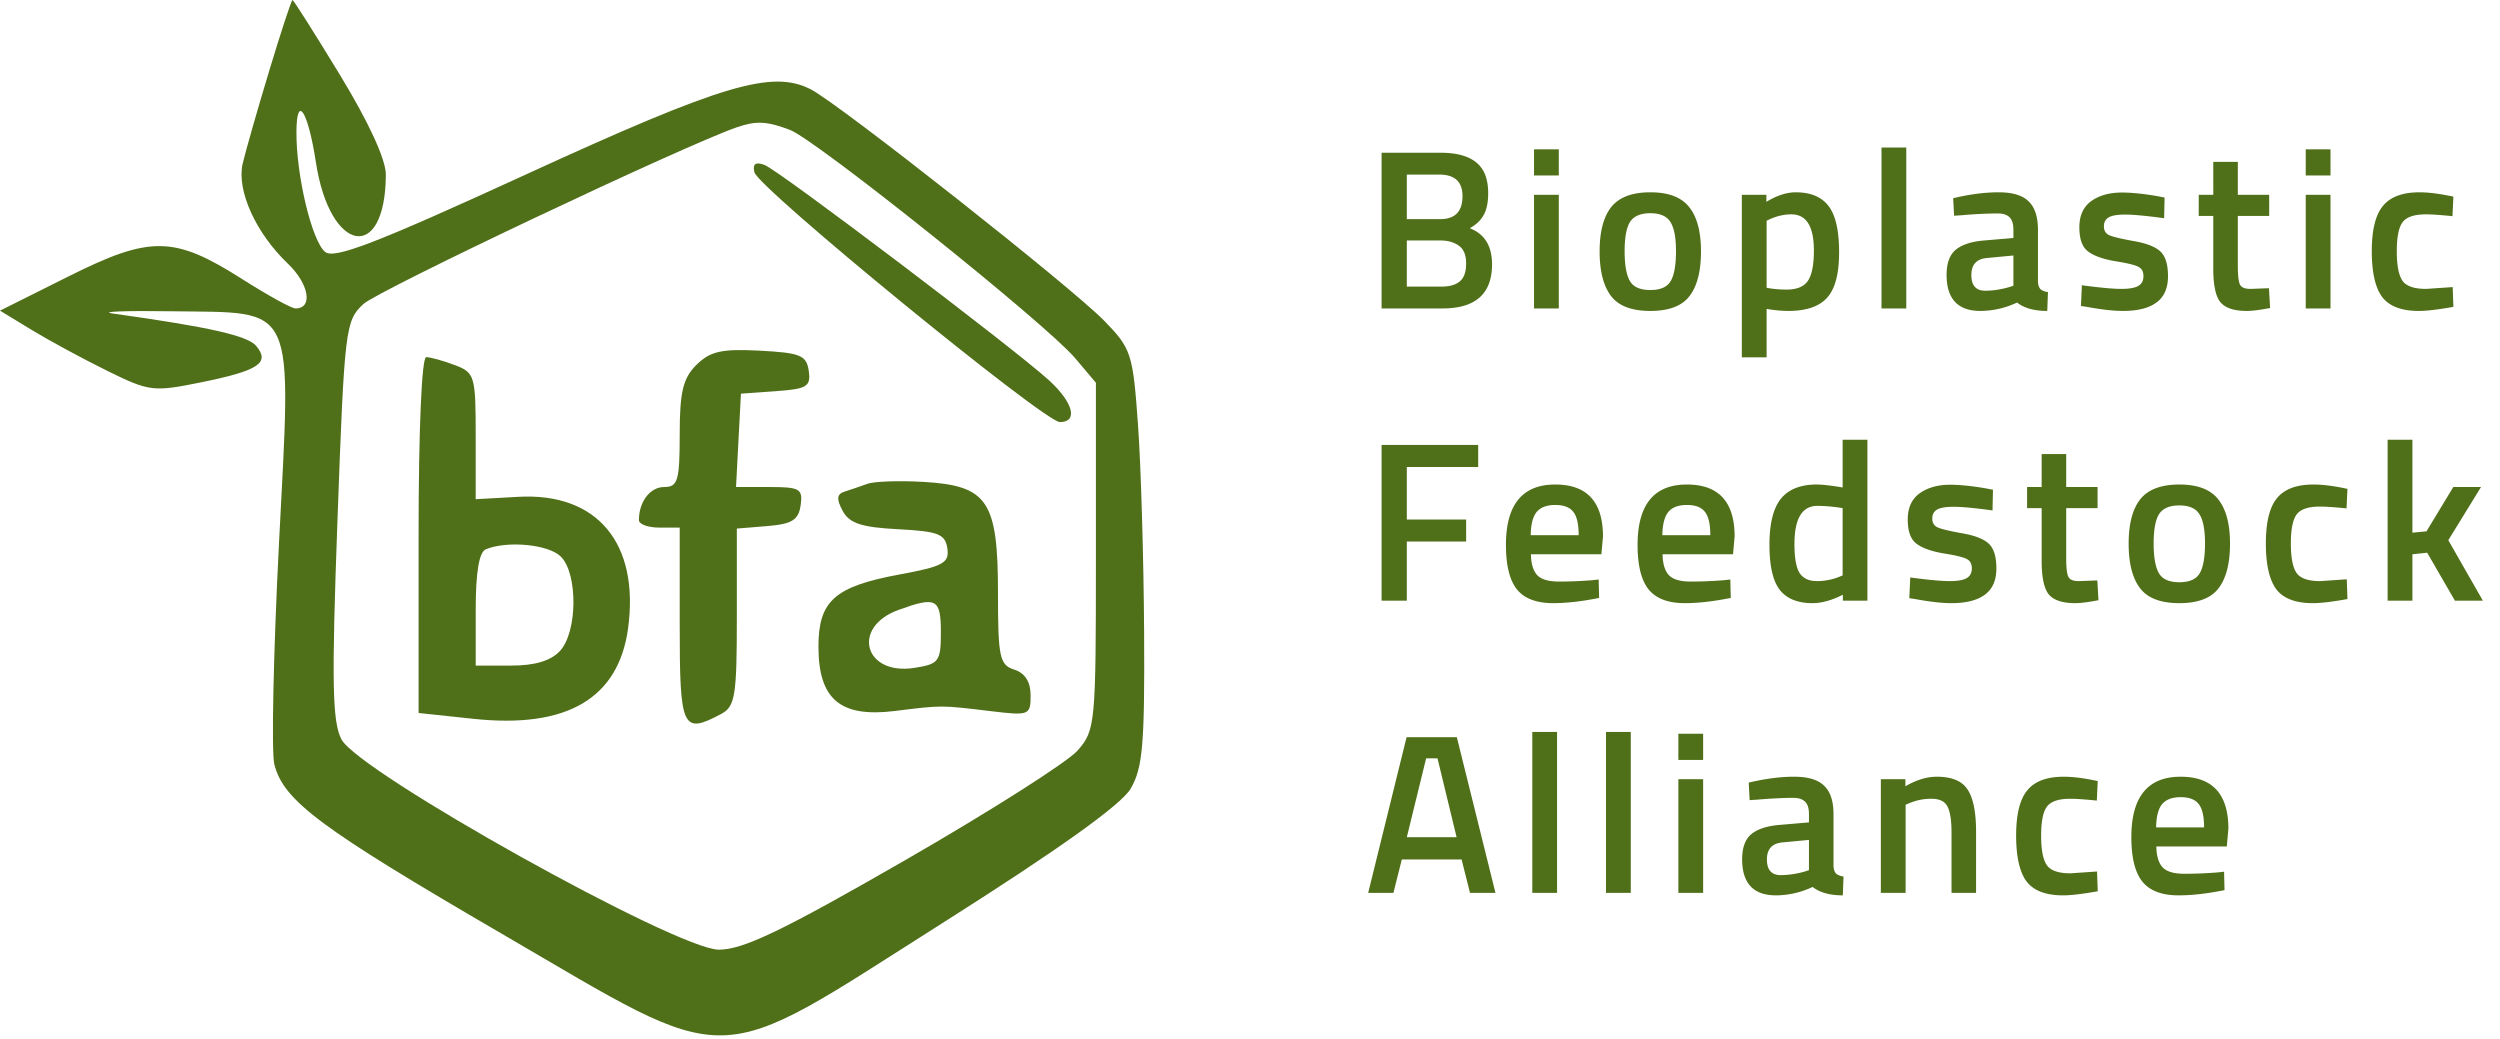 <svg width="154" height="64" viewBox="0 0 154 64" fill="none" xmlns="http://www.w3.org/2000/svg"><path fill-rule="evenodd" clip-rule="evenodd" d="M16.58 4.375c-.728 2.407-1.462 4.975-1.632 5.707-.381 1.643.807 4.274 2.78 6.154C19.04 17.488 19.3 19 18.2 19c-.242 0-1.716-.813-3.278-1.806-4.2-2.672-5.646-2.695-10.701-.168L0 19.136l1.96 1.192c1.077.655 3.173 1.79 4.657 2.52 2.59 1.274 2.824 1.302 5.781.701 3.538-.718 4.256-1.194 3.385-2.238-.53-.634-2.856-1.16-8.848-2-.83-.117.804-.178 3.631-.137 7.776.114 7.388-.727 6.616 14.371-.343 6.713-.47 12.806-.283 13.541.571 2.244 2.814 3.915 13.979 10.414 14.517 8.451 12.767 8.49 27.12-.603 7.21-4.567 11.058-7.313 11.647-8.311.747-1.265.873-2.724.832-9.663-.026-4.495-.195-10.242-.377-12.77-.314-4.384-.411-4.682-2.083-6.397-2.02-2.073-16.251-13.3-18.05-14.24-2.379-1.243-5.443-.332-17.535 5.216-9.27 4.254-11.847 5.248-12.406 4.786-.82-.678-1.788-4.74-1.766-7.418.02-2.353.719-1.245 1.2 1.9.86 5.619 4.282 6.224 4.308.762.004-.932-1.048-3.222-2.814-6.125C19.403 2.087 18.081 0 18.017 0c-.064 0-.711 1.969-1.438 4.375zm32.075 3.624c1.615.61 15.783 11.948 17.568 14.058l1.285 1.52V34.26c0 10.364-.033 10.723-1.13 11.976-.623.71-5.422 3.76-10.667 6.778-7.54 4.338-9.932 5.486-11.433 5.486-2.57 0-22.196-10.938-23.245-12.956-.567-1.088-.61-3.511-.244-13.535.43-11.775.486-12.247 1.59-13.277.903-.842 19.755-9.766 23.011-10.892 1.184-.41 1.847-.377 3.265.159zm-2.184 2.612C46.694 11.575 64.335 26 65.288 26c1.14 0 .825-1.21-.67-2.574-2.174-1.982-16.621-12.921-17.519-13.264-.553-.211-.75-.07-.63.449zM42.9 22.476c-.827.822-1.03 1.665-1.03 4.274 0 2.855-.115 3.25-.951 3.25-.872 0-1.562.901-1.562 2.041 0 .253.566.459 1.257.459h1.256v6c0 6.409.16 6.753 2.547 5.483.87-.463.972-1.091.972-5.97V32.56l1.885-.155c1.514-.124 1.917-.377 2.046-1.28.145-1.01-.05-1.125-1.91-1.125h-2.07l.15-2.875.152-2.875 2.167-.155c1.905-.136 2.149-.288 2.01-1.25-.136-.959-.511-1.113-3.022-1.244-2.345-.122-3.054.037-3.896.875zM25.785 32.96v10.96l3.382.36c5.754.614 8.94-1.255 9.524-5.583.706-5.232-1.903-8.36-6.748-8.093l-2.64.146v-3.887c.001-3.713-.057-3.91-1.288-4.375-.71-.268-1.501-.488-1.76-.488-.277 0-.47 4.495-.47 10.96zm27.648-3.158c-.414.152-1.046.369-1.404.48-.485.151-.516.452-.121 1.186.414.769 1.156 1.015 3.415 1.132 2.474.128 2.907.297 3.034 1.182.13.899-.254 1.108-2.956 1.608-3.984.736-4.984 1.627-4.984 4.438 0 3.252 1.345 4.385 4.708 3.968 2.945-.364 2.79-.364 5.974.018 2.296.276 2.388.238 2.388-.98 0-.828-.348-1.377-1.005-1.584-.906-.286-1.006-.757-1.006-4.728 0-5.66-.63-6.604-4.566-6.836-1.498-.088-3.062-.036-3.477.116zm-18.886 4.483c1.056 1.052 1.03 4.622-.042 5.8-.564.619-1.54.915-3.017.915h-2.184v-3.459c0-2.298.21-3.542.629-3.71 1.347-.54 3.862-.293 4.614.454zm23.41 4.659c0 1.806-.114 1.96-1.633 2.198-3.083.482-3.905-2.506-.982-3.569 2.334-.849 2.615-.702 2.615 1.37z" fill="#4F6F18"/><path d="M85.106 9.41h3.64c.98 0 1.713.2 2.198.602.485.392.728 1.022.728 1.89 0 .57-.093 1.017-.28 1.344-.177.327-.462.597-.854.812.915.355 1.372 1.097 1.372 2.226 0 1.81-1.017 2.716-3.052 2.716h-3.752V9.41zm3.64 5.404H86.66v2.842h2.114c.513 0 .896-.107 1.148-.322.261-.215.392-.583.392-1.106 0-.523-.15-.887-.448-1.092-.299-.215-.672-.322-1.12-.322zm-.084-4.06H86.66v2.744h2.058c.915 0 1.372-.471 1.372-1.414 0-.887-.476-1.33-1.428-1.33zM94.496 19v-7h1.526v7h-1.526zm0-8.19V9.2h1.526v1.61h-1.526zm4.755 1.946c.486-.607 1.288-.91 2.408-.91 1.12 0 1.918.303 2.394.91.486.607.728 1.517.728 2.73s-.233 2.128-.7 2.744c-.466.616-1.274.924-2.422.924-1.148 0-1.955-.308-2.422-.924-.466-.616-.7-1.53-.7-2.744 0-1.213.238-2.123.714-2.73zm1.148 4.55c.215.373.635.56 1.26.56.626 0 1.046-.187 1.26-.56.215-.373.322-.985.322-1.834 0-.85-.116-1.451-.35-1.806-.224-.355-.634-.532-1.232-.532-.597 0-1.012.177-1.246.532-.224.355-.336.957-.336 1.806 0 .85.108 1.46.322 1.834zm6.898 4.704V12h1.512v.434c.644-.392 1.246-.588 1.806-.588.924 0 1.601.285 2.03.854.429.56.644 1.507.644 2.842 0 1.325-.247 2.259-.742 2.8-.485.541-1.283.812-2.394.812a8.21 8.21 0 0 1-1.33-.126v2.982h-1.526zm3.052-8.806c-.439 0-.877.098-1.316.294l-.21.098v4.13c.373.075.784.112 1.232.112.635 0 1.073-.182 1.316-.546.243-.364.364-.985.364-1.862 0-1.484-.462-2.226-1.386-2.226zM115.901 19V9.088h1.526V19h-1.526zm9.637-4.844v3.192c.009.205.06.36.154.462.102.093.256.154.462.182l-.042 1.162c-.803 0-1.424-.173-1.862-.518a5.327 5.327 0 0 1-2.254.518c-1.391 0-2.086-.742-2.086-2.226 0-.71.186-1.223.56-1.54.382-.317.966-.509 1.75-.574l1.806-.154v-.504c0-.373-.084-.635-.252-.784-.159-.15-.397-.224-.714-.224a27.8 27.8 0 0 0-2.24.112l-.448.028-.056-1.078c1.017-.243 1.95-.364 2.8-.364.858 0 1.474.187 1.848.56.382.364.574.947.574 1.75zm-3.136 1.736c-.644.056-.966.406-.966 1.05s.284.966.854.966c.466 0 .961-.075 1.484-.224l.252-.084v-1.862l-1.624.154zm10.909-2.45c-1.101-.15-1.899-.224-2.394-.224-.494 0-.84.06-1.036.182-.186.112-.28.294-.28.546 0 .252.103.43.308.532.215.103.71.224 1.484.364.784.13 1.34.34 1.666.63.327.29.49.803.49 1.54s-.238 1.279-.714 1.624c-.466.345-1.152.518-2.058.518-.569 0-1.288-.08-2.156-.238l-.434-.07.056-1.274c1.12.15 1.928.224 2.422.224.495 0 .845-.06 1.05-.182.215-.121.322-.322.322-.602 0-.28-.102-.471-.308-.574-.196-.112-.676-.229-1.442-.35-.756-.13-1.311-.331-1.666-.602-.354-.27-.532-.765-.532-1.484s.243-1.255.728-1.61c.495-.355 1.125-.532 1.89-.532.598 0 1.33.075 2.198.224l.434.084-.028 1.274zm6.471-.14h-1.932v3.08c0 .57.042.947.126 1.134.084.187.298.28.644.28l1.148-.042.07 1.218c-.626.121-1.102.182-1.428.182-.794 0-1.34-.182-1.638-.546-.29-.364-.434-1.05-.434-2.058v-3.248h-.896V12h.896V9.97h1.512V12h1.932v1.302zM142.033 19v-7h1.526v7h-1.526zm0-8.19V9.2h1.526v1.61h-1.526zm6.995 1.036c.495 0 1.078.065 1.75.196l.35.07-.056 1.204c-.737-.075-1.283-.112-1.638-.112-.709 0-1.185.159-1.428.476-.242.317-.364.915-.364 1.792s.117 1.484.35 1.82c.234.336.719.504 1.456.504l1.638-.112.042 1.218c-.942.168-1.652.252-2.128.252-1.064 0-1.815-.285-2.254-.854-.429-.579-.644-1.521-.644-2.828s.229-2.235.686-2.786c.458-.56 1.204-.84 2.24-.84zM85.106 37v-9.59h5.95v1.358H86.66v3.234h3.654v1.358H86.66V37h-1.554zm12.98-1.26l.392-.042.028 1.134c-1.064.215-2.007.322-2.828.322-1.036 0-1.783-.285-2.24-.854-.448-.57-.672-1.48-.672-2.73 0-2.483 1.012-3.724 3.038-3.724 1.96 0 2.94 1.069 2.94 3.206l-.098 1.092h-4.34c.01.579.135 1.003.378 1.274.242.27.695.406 1.358.406.662 0 1.344-.028 2.044-.084zm-.84-2.772c0-.69-.112-1.171-.336-1.442-.215-.28-.584-.42-1.106-.42-.523 0-.906.145-1.148.434-.234.29-.355.765-.364 1.428h2.954zm8.949 2.772l.392-.042.028 1.134c-1.064.215-2.007.322-2.828.322-1.036 0-1.783-.285-2.24-.854-.448-.57-.672-1.48-.672-2.73 0-2.483 1.013-3.724 3.038-3.724 1.96 0 2.94 1.069 2.94 3.206l-.098 1.092h-4.34c.009.579.135 1.003.378 1.274.243.27.695.406 1.358.406.663 0 1.344-.028 2.044-.084zm-.84-2.772c0-.69-.112-1.171-.336-1.442-.215-.28-.583-.42-1.106-.42-.523 0-.905.145-1.148.434-.233.29-.355.765-.364 1.428h2.954zm9.677-5.88V37h-1.512v-.364c-.681.345-1.306.518-1.876.518-.914 0-1.586-.275-2.016-.826-.42-.55-.63-1.475-.63-2.772 0-1.297.234-2.24.7-2.828.476-.588 1.214-.882 2.212-.882.336 0 .868.06 1.596.182v-2.94h1.526zm-1.764 8.456l.238-.098v-4.144a9.501 9.501 0 0 0-1.554-.14c-.942 0-1.414.784-1.414 2.352 0 .859.108 1.456.322 1.792.224.327.574.49 1.05.49.476 0 .929-.084 1.358-.252zm9.471-4.102c-1.101-.15-1.899-.224-2.394-.224-.495 0-.84.06-1.036.182-.187.112-.28.294-.28.546 0 .252.103.43.308.532.215.103.709.224 1.484.364.784.13 1.339.34 1.666.63.327.29.49.803.49 1.54s-.238 1.279-.714 1.624c-.467.345-1.153.518-2.058.518-.569 0-1.288-.08-2.156-.238l-.434-.07.056-1.274c1.12.15 1.927.224 2.422.224.495 0 .845-.06 1.05-.182.215-.121.322-.322.322-.602 0-.28-.103-.471-.308-.574-.196-.112-.677-.229-1.442-.35-.756-.13-1.311-.331-1.666-.602-.355-.27-.532-.765-.532-1.484s.243-1.255.728-1.61c.495-.355 1.125-.532 1.89-.532.597 0 1.33.075 2.198.224l.434.084-.028 1.274zm6.471-.14h-1.932v3.08c0 .57.042.947.126 1.134.084.187.298.28.644.28l1.148-.042.07 1.218c-.626.121-1.102.182-1.428.182-.794 0-1.34-.182-1.638-.546-.29-.364-.434-1.05-.434-2.058v-3.248h-.896V30h.896v-2.03h1.512V30h1.932v1.302zm2.629-.546c.485-.607 1.288-.91 2.408-.91 1.12 0 1.918.303 2.394.91.485.607.728 1.517.728 2.73s-.233 2.128-.7 2.744c-.467.616-1.274.924-2.422.924-1.148 0-1.955-.308-2.422-.924-.467-.616-.7-1.53-.7-2.744 0-1.213.238-2.123.714-2.73zm1.148 4.55c.215.373.635.56 1.26.56s1.045-.187 1.26-.56c.215-.373.322-.985.322-1.834 0-.85-.117-1.451-.35-1.806-.224-.355-.635-.532-1.232-.532s-1.013.177-1.246.532c-.224.355-.336.957-.336 1.806 0 .85.107 1.46.322 1.834zm9.516-5.46c.495 0 1.078.065 1.75.196l.35.07-.056 1.204c-.737-.075-1.283-.112-1.638-.112-.709 0-1.185.159-1.428.476-.243.317-.364.915-.364 1.792s.117 1.484.35 1.82c.233.336.719.504 1.456.504l1.638-.112.042 1.218c-.943.168-1.652.252-2.128.252-1.064 0-1.815-.285-2.254-.854-.429-.579-.644-1.521-.644-2.828s.229-2.235.686-2.786c.457-.56 1.204-.84 2.24-.84zM148.604 37h-1.526v-9.912h1.526v5.726l.868-.084 1.652-2.73h1.708l-2.016 3.276L152.944 37h-1.722l-1.708-2.954-.91.098V37zM84.28 55l2.366-9.59h3.094L92.12 55h-1.568l-.518-2.058h-3.682L85.834 55H84.28zm3.57-8.288l-1.19 4.858h3.066l-1.176-4.858h-.7zM94.389 55v-9.912h1.526V55h-1.526zm4.54 0v-9.912h1.527V55H98.93zm4.458 0v-7h1.526v7h-1.526zm0-8.19V45.2h1.526v1.61h-1.526zm9.557 3.346v3.192c.009.205.061.36.154.462.103.093.257.154.462.182l-.042 1.162c-.803 0-1.423-.173-1.862-.518a5.327 5.327 0 0 1-2.254.518c-1.391 0-2.086-.742-2.086-2.226 0-.71.187-1.223.56-1.54.383-.317.966-.509 1.75-.574l1.806-.154v-.504c0-.373-.084-.635-.252-.784-.159-.15-.397-.224-.714-.224-.597 0-1.344.037-2.24.112l-.448.028-.056-1.078c1.017-.243 1.951-.364 2.8-.364.859 0 1.475.187 1.848.56.383.364.574.947.574 1.75zm-3.136 1.736c-.644.056-.966.406-.966 1.05s.285.966.854.966a5.41 5.41 0 0 0 1.484-.224l.252-.084v-1.862l-1.624.154zM117.386 55h-1.526v-7h1.512v.434c.681-.392 1.325-.588 1.932-.588.933 0 1.568.266 1.904.798.345.523.518 1.39.518 2.604V55h-1.512v-3.71c0-.756-.084-1.293-.252-1.61-.159-.317-.49-.476-.994-.476a3.46 3.46 0 0 0-1.372.28l-.21.084V55zm9.734-7.154c.495 0 1.078.065 1.75.196l.35.07-.056 1.204c-.737-.075-1.283-.112-1.638-.112-.709 0-1.185.159-1.428.476-.243.317-.364.915-.364 1.792s.117 1.484.35 1.82c.233.336.719.504 1.456.504l1.638-.112.042 1.218c-.943.168-1.652.252-2.128.252-1.064 0-1.815-.285-2.254-.854-.429-.579-.644-1.521-.644-2.828s.229-2.235.686-2.786c.457-.56 1.204-.84 2.24-.84zm9.491 5.894l.392-.042.028 1.134c-1.064.215-2.007.322-2.828.322-1.036 0-1.783-.285-2.24-.854-.448-.57-.672-1.48-.672-2.73 0-2.483 1.013-3.724 3.038-3.724 1.96 0 2.94 1.069 2.94 3.206l-.098 1.092h-4.34c.009.579.135 1.003.378 1.274.243.27.695.406 1.358.406.663 0 1.344-.028 2.044-.084zm-.84-2.772c0-.69-.112-1.171-.336-1.442-.215-.28-.583-.42-1.106-.42-.523 0-.905.145-1.148.434-.233.29-.355.765-.364 1.428h2.954z" fill="#4F6F18"/></svg>